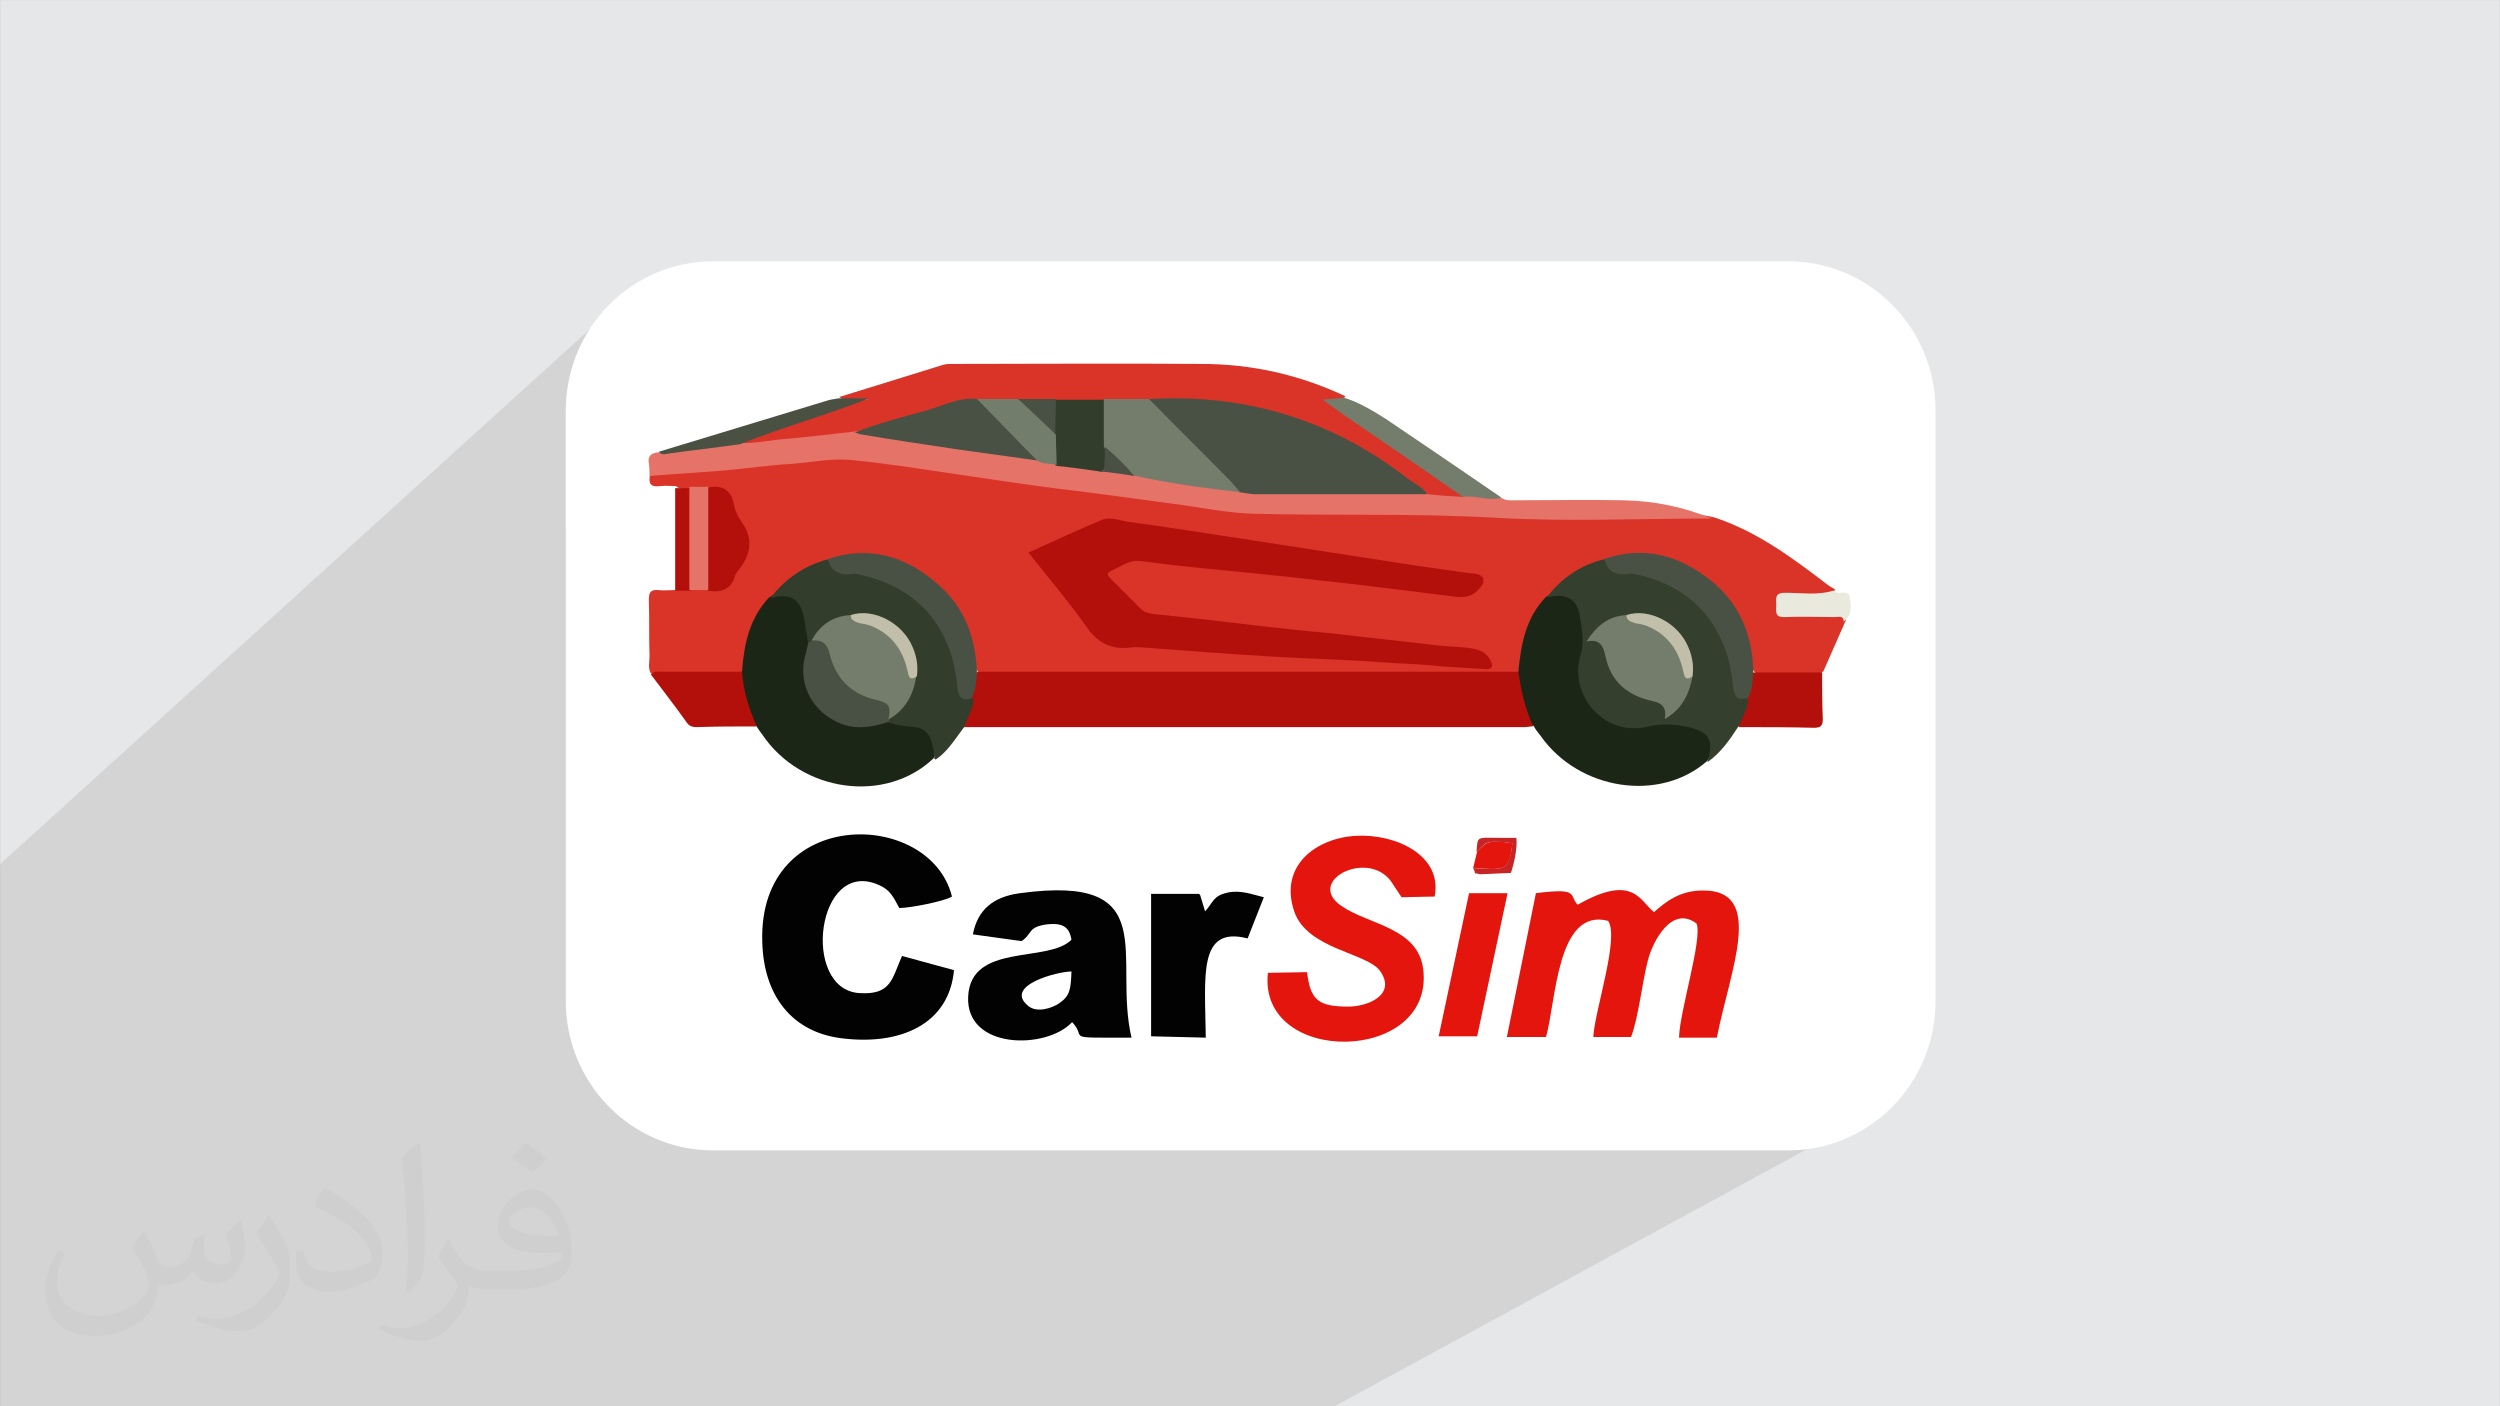 <?xml version="1.0" encoding="UTF-8"?>
<!DOCTYPE svg PUBLIC "-//W3C//DTD SVG 1.1//EN" "http://www.w3.org/Graphics/SVG/1.1/DTD/svg11.dtd">
<!-- Creator: CorelDRAW -->
<svg xmlns="http://www.w3.org/2000/svg" xml:space="preserve" width="3.703in" height="2.083in" version="1.1" style="shape-rendering:geometricPrecision; text-rendering:geometricPrecision; image-rendering:optimizeQuality; fill-rule:evenodd; clip-rule:evenodd"
viewBox="0 0 3703.33 2083.33"
 xmlns:xlink="http://www.w3.org/1999/xlink"
 xmlns:xodm="http://www.corel.com/coreldraw/odm/2003">
 <rect x="0" y="0" width="3703.33" height="2083.33" fill="#808080" stroke="none"/>
 <defs>
  <style type="text/css">
   <![CDATA[
    .fil4 {fill:#020202}
    .fil10 {fill:#1C2617}
    .fil12 {fill:#323D2C}
    .fil11 {fill:#343F2E}
    .fil16 {fill:#485143}
    .fil19 {fill:#4A5043}
    .fil14 {fill:#4A5143}
    .fil18 {fill:#737D6B}
    .fil13 {fill:#747D6B}
    .fil17 {fill:#747D6C}
    .fil8 {fill:#B4100B}
    .fil20 {fill:#C1BFA9}
    .fil6 {fill:#C72426}
    .fil7 {fill:#DA3328}
    .fil5 {fill:#E4150C}
    .fil9 {fill:#E57368}
    .fil0 {fill:#E6E7E8}
    .fil15 {fill:#EAE9DE}
    .fil2 {fill:white}
    .fil3 {fill:#373435;fill-opacity:0.031}
    .fil1 {fill:#373435;fill-opacity:0.102}
   ]]>
  </style>
 </defs>
 <g id="Layer_x0020_1">
  <polygon class="fil0" points="-0,0.07 3703.33,0.07 3703.33,2083.26 -0,2083.26 "/>
  <polygon class="fil1" points="2699.24,995.16 2701.24,990.16 2703.24,986.16 2705.24,981.16 2707.24,976.16 2709.24,972.16 2711.24,967.16 2713.24,962.16 2715.24,958.16 2717.24,953.16 2719.24,948.16 2721.24,944.16 2723.24,939.16 2725.24,934.16 2727.24,930.15 2729.24,925.15 2731.24,921.15 2731.24,921.15 2736.24,917.15 2739.24,913.15 2741.24,909.15 2742.24,904.15 2743.24,899.15 2742.24,894.15 2742.24,889.15 2741.24,885.15 2740.24,881.15 2738.24,879.15 2735.24,878.15 2732.24,878.15 2729.24,878.15 2725.24,878.15 2722.24,877.15 2719.24,876.15 2719.24,876.15 2719.24,876.15 2718.24,876.15 2718.24,875.15 2717.24,875.15 2717.24,875.15 2717.24,875.15 2716.24,875.15 2716.24,875.15 2716.24,875.15 2714.24,874.15 2712.24,872.15 2710.24,871.15 2709.24,870.15 2707.24,869.15 2705.24,867.15 2703.24,866.15 2701.24,865.15 2697.24,861.15 2692.24,858.15 2687.24,854.15 2682.24,850.15 2677.24,847.15 2673.24,843.15 2668.24,840.15 2663.24,836.15 2658.24,833.15 2653.24,829.15 2648.24,826.15 2643.24,822.15 2638.24,819.15 2633.24,816.15 2628.24,812.15 2623.23,809.15 2618.23,806.15 2613.23,803.15 2608.23,800.15 2602.23,797.14 2597.23,794.14 2592.23,791.14 2587.23,789.14 2581.23,786.14 2576.23,783.14 2570.23,781.14 2565.23,778.14 2559.23,776.14 2554.23,774.14 2548.23,772.14 2542.23,770.14 2536.22,768.14 2535.22,767.14 2532.22,766.14 2528.22,765.14 2524.22,763.14 2520.22,762.14 2516.22,760.14 2512.22,759.14 2508.22,758.14 2504.22,756.14 2500.22,755.14 2496.22,754.14 2492.22,753.14 2488.22,752.14 2484.22,751.14 2480.22,750.14 2475.22,749.14 2471.22,748.14 2467.22,747.14 2463.22,746.14 2459.22,745.14 2455.22,745.14 2450.22,744.14 2446.22,744.14 2442.22,743.14 2438.22,742.14 2433.22,742.14 2429.22,742.14 2425.22,741.14 2421.22,741.14 2417.22,741.14 2412.22,740.14 2408.22,740.14 2404.22,740.14 2399.21,740.14 2394.21,740.14 2389.21,740.14 2384.21,740.14 2379.21,739.14 2374.21,739.14 2369.21,739.14 2364.21,739.14 2359.21,739.14 2354.21,739.14 2349.21,739.14 2344.21,739.14 2339.21,739.14 2334.21,739.14 2329.21,739.14 2324.21,739.14 2319.21,739.14 2314.2,739.14 2309.2,739.14 2305.2,739.14 2300.2,739.14 2295.2,739.14 2290.2,739.14 2285.2,740.14 2280.2,740.14 2275.2,740.14 2270.2,740.14 2265.2,740.14 2260.2,740.14 2255.2,740.14 2250.2,740.14 2245.2,740.14 2242.2,740.14 2240.2,740.14 2237.2,740.14 2234.2,740.14 2232.2,739.14 2229.2,739.14 2227.2,738.14 2224.2,737.14 2223.2,737.14 2219.2,734.14 2213.2,730.14 2208.2,726.14 2203.2,723.14 2197.2,719.14 2192.2,715.14 2186.2,712.14 2181.19,708.13 2176.19,704.13 2170.19,701.13 2165.19,697.13 2160.19,693.13 2154.19,690.13 2149.19,686.13 2144.19,682.13 2138.19,679.13 2133.19,675.13 2127.19,672.13 2122.19,668.13 2117.19,664.13 2111.19,661.13 2106.19,657.13 2100.19,653.13 2095.19,650.13 2090.19,646.13 2084.19,642.13 2079.19,639.13 2074.19,635.13 2068.19,632.13 2063.19,628.13 2057.19,624.13 2052.19,621.13 2048.18,618.13 2045.18,616.13 2041.18,614.13 2038.18,611.13 2034.18,609.13 2030.18,607.13 2026.18,605.13 2023.18,603.13 2019.18,601.13 2015.18,599.13 2011.18,597.13 2007.18,596.13 2003.18,594.13 1999.18,592.13 1995.18,591.13 1991.18,589.13 1991.18,589.13 1991.18,589.13 1985.18,586.13 1979.18,583.13 1972.18,581.13 1966.18,578.13 1959.17,575.12 1953.17,573.12 1946.17,571.12 1940.17,568.12 1933.17,566.12 1927.17,564.12 1920.17,562.12 1913.17,560.12 1907.17,558.12 1900.17,557.12 1893.17,555.12 1887.17,553.12 1880.17,552.12 1873.17,551.12 1867.17,549.12 1860.17,548.12 1853.17,547.12 1846.17,546.12 1839.17,545.12 1832.17,544.12 1826.16,544.12 1819.16,543.12 1812.16,543.12 1805.16,542.12 1798.16,542.12 1791.16,542.12 1784.16,541.12 1777.16,541.12 1766.16,541.12 1754.16,541.12 1743.16,541.12 1731.15,541.12 1720.15,541.12 1708.15,541.12 1697.15,541.12 1685.15,541.12 1674.15,541.12 1663.15,541.12 1651.15,541.12 1640.15,541.12 1628.15,541.12 1617.15,541.12 1605.14,541.12 1594.14,541.12 1582.14,541.12 1571.14,541.12 1559.14,541.12 1548.14,541.12 1536.14,541.12 1525.14,541.12 1513.13,541.12 1502.13,541.12 1490.13,541.12 1479.13,541.12 1468.13,541.12 1456.13,541.12 1445.13,541.12 1433.13,541.12 1422.13,541.12 1410.13,541.12 1408.13,541.12 1407.13,541.12 1405.13,541.12 1403.13,541.12 1401.13,541.12 1400.13,541.12 1398.13,541.12 1396.13,542.12 1391.13,543.12 1387.12,545.12 1382.12,546.12 1377.12,548.12 1372.12,549.12 1367.12,551.12 1362.12,552.12 1357.12,554.12 1353.12,555.12 1348.12,557.12 1343.12,558.12 1338.12,560.12 1333.12,561.12 1328.12,563.12 1324.12,564.12 1319.12,566.12 1314.12,567.12 1309.12,569.12 1304.12,570.12 1299.11,572.12 1294.11,573.12 1290.11,575.12 1285.11,576.12 1280.11,578.13 1275.11,579.13 1270.11,581.13 1265.11,582.13 1261.11,584.13 1256.11,585.13 1251.11,587.13 1246.11,588.13 1241.11,590.13 1241.11,590.13 1238.11,591.13 1236.11,591.13 1234.11,592.13 1231.11,592.13 1229.11,593.13 1227.11,593.13 1224.11,594.13 1222.11,594.13 1214.11,597.13 1207.11,599.13 1199.11,601.13 1191.11,604.13 1184.11,606.13 1176.11,608.13 1168.11,611.13 1160.1,613.13 1153.1,615.13 1145.1,618.13 1137.1,620.13 1129.1,622.13 1122.1,625.13 1114.1,627.13 1106.1,629.13 1099.1,632.13 1091.1,634.13 1083.1,636.13 1075.09,639.13 1068.09,641.13 1060.09,643.13 1052.09,646.13 1044.09,648.13 1037.09,650.13 1029.09,653.13 1021.09,655.13 1014.09,658.13 1006.09,660.13 998.09,662.13 990.09,665.13 983.09,667.13 975.09,669.13 971.09,670.13 968.09,671.13 966.09,672.13 964.09,674.13 838.07,782.14 838.07,623.13 838.07,611.13 839.07,600.13 841.07,588.13 843.07,576.12 845.07,565.12 849.07,554.12 852.07,543.12 857.07,533.12 861.08,522.12 866.08,512.12 872.08,502.12 878.08,493.12 885.08,484.11 892.08,475.11 899.08,466.11 907.08,458.11 915.08,450.11 -0,1280.19 -0,1506.21 -0,1510.21 -0,1530.21 -0,1543.21 -0,1573.21 -0,1573.21 -0,1584.21 -0,1584.21 -0,1587.21 -0,1588.21 -0,1608.22 -0,1619.22 -0,1622.22 -0,1632.22 -0,1632.22 -0,1652.22 -0,1655.22 -0,1657.22 -0,1663.22 -0,1664.22 -0,1666.22 -0,1677.22 -0,1683.22 -0,1685.22 -0,1689.22 -0,1700.22 -0,1701.22 -0,1711.22 -0,1714.22 -0,1715.22 -0,1715.22 -0,1716.22 -0,1729.23 -0,1734.23 -0,1734.23 -0,1743.23 -0,1745.23 -0,1750.23 -0,1780.23 -0,1790.23 -0,1799.23 -0,1803.23 -0,1804.23 -0,1808.23 -0,1814.23 -0,1815.24 -0,1853.24 -0,1856.24 -0,1857.24 -0,1864.24 -0,1868.24 -0,1869.24 -0,1883.24 -0,1890.24 -0,1895.24 -0,1896.24 -0,1897.24 -0,1897.24 -0,1899.24 -0,1903.24 -0,1905.24 -0,1908.24 -0,1920.24 -0,1930.24 -0,1934.24 -0,1947.24 -0,1949.25 -0,2015.25 -0,2028.25 -0,2031.25 -0,2053.26 -0,2056.26 -0,2059.26 -0,2083.26 69.01,2083.26 80.01,2083.26 83.01,2083.26 88.01,2083.26 88.01,2083.26 90.01,2083.26 192.02,2083.26 341.03,2083.26 385.04,2083.26 398.04,2083.26 400.04,2083.26 417.04,2083.26 421.04,2083.26 476.04,2083.26 476.04,2083.26 497.04,2083.26 505.05,2083.26 506.05,2083.26 538.05,2083.26 568.05,2083.26 583.05,2083.26 599.06,2083.26 638.06,2083.26 643.06,2083.26 648.06,2083.26 670.06,2083.26 672.06,2083.26 676.06,2083.26 683.06,2083.26 700.06,2083.26 724.06,2083.26 727.07,2083.26 727.07,2083.26 729.07,2083.26 756.07,2083.26 779.07,2083.26 787.07,2083.26 831.07,2083.26 841.07,2083.26 879.08,2083.26 886.08,2083.26 902.08,2083.26 902.08,2083.26 905.08,2083.26 905.08,2083.26 906.08,2083.26 906.08,2083.26 927.08,2083.26 927.08,2083.26 929.08,2083.26 931.08,2083.26 934.08,2083.26 938.08,2083.26 946.09,2083.26 947.09,2083.26 969.09,2083.26 969.09,2083.26 976.09,2083.26 988.09,2083.26 991.09,2083.26 1003.09,2083.26 1014.09,2083.26 1014.09,2083.26 1017.09,2083.26 1024.09,2083.26 1049.09,2083.26 1060.09,2083.26 1069.09,2083.26 1069.09,2083.26 1130.1,2083.26 1130.1,2083.26 1156.1,2083.26 1180.11,2083.26 1236.11,2083.26 1241.11,2083.26 1257.11,2083.26 1281.11,2083.26 1284.11,2083.26 1334.12,2083.26 1371.12,2083.26 1480.13,2083.26 1591.14,2083.26 1977.18,2083.26 2743.24,1666.22 2732.24,1671.22 2722.24,1676.22 2711.24,1680.22 2701.24,1683.22 2689.24,1687.22 2678.24,1689.22 2667.24,1691.22 2655.24,1693.22 2643.24,1694.22 2631.24,1694.22 2267.2,1694.22 2542.23,1536.21 2543.23,1526.21 2546.23,1517.21 2548.23,1507.21 2550.23,1497.2 2552.23,1488.2 2555.23,1478.2 2557.23,1468.2 2560.23,1459.2 2562.23,1449.2 2564.23,1440.2 2566.23,1431.2 2568.23,1422.2 2570.23,1413.2 2571.23,1405.2 2572.23,1396.2 2573.23,1388.2 2574.23,1381.2 2574.23,1373.2 2574.23,1366.19 2573.23,1359.19 2572.23,1353.19 2571.23,1347.19 2568.23,1342.19 2566.23,1337.19 2563.23,1332.19 2559.23,1328.19 2554.23,1325.19 2549.23,1322.19 2543.23,1320.19 2536.22,1318.19 2529.22,1317.19 2520.22,1317.19 2514.22,1318.19 2508.22,1318.19 2503.22,1319.19 2497.22,1320.19 2492.22,1322.19 2487.22,1324.19 2483.22,1326.19 2478.22,1328.19 2474.22,1330.19 2446.22,1347.19 2445.22,1346.19 2441.22,1342.19 2438.22,1338.19 2434.22,1334.19 2430.22,1330.19 2426.22,1326.19 2421.22,1323.19 2416.22,1320.19 2409.22,1318.19 2402.21,1316.19 2394.21,1316.19 2385.21,1318.19 2375.21,1320.19 2363.21,1324.19 2350.21,1330.19 2335.21,1338.19 2335.21,1338.19 2334.21,1336.19 2333.21,1333.19 2332.21,1331.19 2331.21,1329.19 2330.21,1327.19 2328.21,1326.19 2327.21,1324.19 2325.21,1323.19 2322.21,1322.19 2319.21,1321.19 2315.2,1321.19 2310.2,1320.19 2303.2,1321.19 2303.2,1321.19 2695.24,1076.17 2697.24,1075.17 2698.24,1073.17 2699.24,1071.17 2699.24,1068.17 2699.24,1064.17 2699.24,1060.17 2699.24,1056.17 2699.24,1051.17 2699.24,1047.17 2699.24,1043.17 2699.24,1038.17 2699.24,1034.17 2699.24,1030.17 2699.24,1026.17 2699.24,1021.17 2699.24,1017.16 2699.24,1013.16 2699.24,1008.16 2699.24,1004.16 2699.24,1000.16 2699.24,995.16 2698.24,995.16 "/>
  <path class="fil2" d="M1056.09 387.11l1593.14 0c120.39,0 218.02,98.98 218.02,221.02l0 875.07c0,122.04 -97.63,221.02 -218.02,221.02l-1593.14 0c-120.39,-0 -218.02,-98.98 -218.02,-221.02l-0 -875.07c0,-122.04 97.63,-221.02 218.02,-221.02z"/>
  <path class="fil3" d="M214.02 1826.24c7,11 12,21 16,32 3,7 5,19 21,19 4,0 11,-2 17,-5 7,-3 12,-9 14,-16l6 -21 15 -8 1 1c-2,8 -2,15 -2,21 0,18 15,24 27,24 7,0 13,-3 13,-10 0,-8 -4,-23 -8,-35 7,-7 14,-14 22,-20l1 1c4,15 6,30 6,40 0,10 -4,20 -8,27 -7,14 -20,25 -36,25 -12,0 -25,-6 -34,-17l-1 0c-9,11 -22,20 -43,20l-7 0c-1,14 -4,24 -9,33 -13,25 -50,42 -85.01,42 -49,0 -73.01,-28 -73.01,-66 0,-23 8,-45 19,-60l10 4c-7,14 -12,27 -12,40 0,35 29,52 62,52 31,0 68.01,-20 75.01,-42 -2,-25 -12,-36 -26,-59 4,-7 10,-15 17,-23l1 0 0 0 1 1 0 0 0 0 0 0 0 0 0.02 -0.01zm565.05 -133.01c10,6 20,14 30,23 -6,8 -12,15 -21,21 -10,-8 -20,-15 -30,-22 7,-8 14,-15 20,-22l1 0 0 -0zm5 96.01c-17,0 -30,11 -30,19 0,17 33,23 73.01,22 -5,-20 -22,-42 -43,-42l0 0 0 1 0 0 0 0 0 0 0 0 0 0zm-37 93.01c22,0 41,-1 55,-4 16,-4 30,-12 30,-18 0,-2 0,-3 -1,-5 -9,1 -19,1 -29,1 -29,0 -52,-7 -61,-23 -2,-4 -4,-10 -4,-15 0,-16 7,-32 19,-42 10,-9 21,-14 32,-14 20,0 37,17 48,42 6,14 11,30 11,51 0,14 -4,25 -12,34 -16,16 -45,21 -90.01,21l-20 0 0 0 -5 0c-11,0 -19,-2 -25,-7l-1 0c0,3 0,5 0,7 0,10 -3,23 -10,33 -20,30 -42,43 -60,43 -19,0 -42,-7 -63,-17l4 -7c7,3 16,5 29,5 34,0 78.01,-33 84.01,-64 -1,-2 -4,-6 -7,-10 -10,-12 -16,-22 -22,-32 5,-10 10,-18 14,-25l2 0c14,29 27,46 57,46l4 0 0 0 21 0 0 0 0 0 0 0 0 0 0 0 0 0 -0 -0zm-146.01 31c2,-14 3,-29 3,-43l0 -21c0,-39 -5,-96.01 -9,-133.01 7,-8 17,-17 25,-23l2 1c5,47 7,101.01 7,151.01 0,13 -1,26 -2,35 -1,12 -7,21 -22,35l-3 -2 0 0 -1 0 0 0 0 0 0 0 0 0 -0 0zm-151.02 -62.01c1,19 10,33 41,33 20,0 36,-5 55,-14 3,-1 5,-3 5,-5 0,-12 -9,-27 -24,-41 -14,-13 -34,-25 -52,-32 -6,-3 -8,-5 -8,-8 0,-5 7,-17 13,-24l2 0c20,11 43,27 60,44 16,16 25,33 25,51 0,13 -4,26 -11,38 -22,11 -47,20 -70.01,20 -29,0 -48,-14 -48,-45 0,-3 0,-9 1,-16l10 0 0 0 1 -1 0 0 0 0 0 0 0 0 0 0zm-52 -52l18 29c7,11 13,22 13,41l0 24c0,19 -12,40 -32,60 -16,14 -29,19 -42,19 -19,0 -40,-6 -65,-16l3 -7c8,2 17,4 28,4 36,0 72.01,-26 89.01,-58 2,-4 3,-7 3,-9 0,-4 -2,-8 -4,-11 -9,-17 -19,-33 -30,-47 6,-9 12,-18 18,-27l2 0 0 0 -1 -2 0 -0z"/>
  <g id="_1540217636608">
   <g>
    <path class="fil4" d="M1413.13 1437.2l-77.01 -21c-15,34 -16,58 -63,55 -87.01,-5 -64,-202.02 29,-160.02 16,7 21,17 30,34 16,0 67.01,-10 78.01,-17 -32,-130.01 -287.02,-135.01 -281.02,67.01 2,80.01 44,134.01 118.01,143.01 88.01,11 159.02,-22 166.02,-101.01l0 0 -0.01 -0z"/>
    <path class="fil5" d="M2335.21 1338.19c-10,-13 2,-23 -60,-15l-43 213.02 58 0c15,-53 16,-192.02 92.01,-172.02 17,25 -20,133.01 -22,172.02l56 0c11,-29 17,-84.01 25,-114.01 7,-27 35,-82.01 72.01,-54 9,23 -25,129.01 -26,169.02l56 0c20,-101.01 72.01,-219.02 -21,-218.02 -34,0 -55,17 -72.01,32 -21,-16 -30,-58 -113.01,-11l0 0 -2 -2z"/>
    <path class="fil4" d="M1587.14 1440.2c-1,25 -2,35 -18,46 -10,7 -33,15 -46,4 -37,-30 43,-51 64,-51l0 0 0 1zm-146.01 -56l72.01 10c17,-11 8,-21 39,-25 22,-2 32,4 35,23 -35,35 -149.01,4 -153.01,84.01 -4,79.01 116.01,79.01 154.01,38 24,25 -17,23 88.01,23 -28,-119.01 48,-243.02 -165.02,-214.02 -39,5 -63,24 -70.01,61l0 0z"/>
    <path class="fil5" d="M1935.17 1440.2l-57 1c-15,139.01 248.02,135.01 230.02,-6 -8,-61 -80.01,-65 -121.01,-93.01 -56,-38 45,-88.01 77.01,-31l12 18 49 -1c12,-60 -56,-93.01 -116.01,-90.01 -59,3 -115.01,44 -92.01,112.01 19,56 107.01,61 127.01,88.01 25,35 -17,53 -47,53 -45,0 -56,-10 -61,-51l0 0 -1 0z"/>
    <path class="fil4" d="M1785.16 1350.19l-7 -23c0,-1 -1,-2 -2,-3l-71.01 0 0 211.02 81.01 2c-1,-91.01 -12,-166.02 62,-147.01l24 -61c-17,-4 -34,-11 -53,-7 -23,5 -21,14 -35,29l0 0 1 -1z"/>
    <polygon class="fil5" points="2131.19,1535.21 2188.2,1535.21 2233.2,1323.19 2176.19,1323.19 "/>
    <path class="fil5" d="M2188.2 1261.19l-6 25c41,1 55,9 58,-37 -8,-1 -24,-4 -31,-2 -10,2 -9,3 -18,11 -1,1 -2,2 -3,3l0 0z"/>
    <path class="fil6" d="M2188.2 1261.19c1,-1 2,-2 3,-3 9,-8 7,-9 18,-11 8,-1 23,1 31,2 -4,46 -17,38 -58,37 8,15 -5,4 10,9l46 -2c5,-15 10,-38 8,-52 -63,1 -56,-6 -59,20l0 0 1 0z"/>
   </g>
   <g>
    <g>
     <path class="fil7" d="M965.09 999.16c-6,-8 -3,-18 -3,-27 -1,-28 0,-55 -1,-83.01 0,-11 2,-16 14,-15 8,1 16,0 25,0 6,-5 13,-5 21,-5 9,0 18,0 27,0 19,3 30,-4 41,-22 17,-26 23,-50 5,-78.01 -4,-6 -6,-14 -9,-21 -10,-23 -10,-23 -36,-23 -9,0 -18,0 -27,0 -8,0 -15,0 -21,-5 -8,0 -15,-1 -23,0 -15,2 -18,-4 -15,-18 8,-7 18,-7 27,-8 65,-4 131.01,-8 196.02,-16 90.01,-11 176.02,10 264.02,21 133.01,16 266.02,36 398.04,53 15,2 30,1 44,1 67.01,0 135.01,-3 202.02,1 136.01,8 273.02,6 409.04,7 12,0 23,3 35,5 62,20 114.01,58 165.02,97.01 5,4 10,7 15,10 -2,10 -10,8 -16,8 -15,1 -31,0 -46,1 -8,0 -16,1 -16,12 0,11 7,12 16,12 21,1 41,-1 62,1 7,1 18,-2 16,12 -11,25 -22,50 -33,75.01 -3,3 -7,5 -11,5 -29,1 -58,3 -87.01,-1 -9,-4 -8,-12 -9,-20 -11,-75.01 -51,-127.01 -125.01,-149.01 -29,-9 -59,-10 -89.01,1 -35,10 -64,28 -86.01,57 -20,24 -32,51 -36,82.01 -1,11 0,23 -13,29 -9,3 -19,2 -28,2 -245.02,0 -490.04,0 -735.07,0 -10,0 -19,1 -28,-2 -11,-4 -10,-14 -11,-22 -6,-54 -33,-97.01 -79.01,-127.01 -41,-27 -86.01,-34 -134.01,-20 -36,10 -66,28 -88.01,58 -20,24 -30,51 -35,82.01 -1,9 1,21 -10,27 -44,4 -88.01,3 -132.01,1l0 2z"/>
     <path class="fil8" d="M1448.13 995.16c267.02,0 534.05,0 801.07,0 4,2 6,6 6,10 2,22 9,42 16,63 1,3 1,6 -1,8 -4,0 -8,1 -12,1 -274.02,0 -548.05,0 -822.07,0 -4,0 -7,0 -11,0 -6,-9 2,-15 4,-22 2,-7 5,-14 6,-22 5,-12 3,-27 12,-37l1 -1z"/>
     <path class="fil9" d="M2536.22 768.14c-106.01,0 -213.02,5 -319.03,-1 -120.01,-7 -240.02,-3 -359.03,-6 -41,-1 -82.01,-10 -122.01,-15 -58,-8 -117.01,-16 -175.02,-23 -47,-6 -93.01,-13 -140.01,-20 -55,-8 -109.01,-17 -164.02,-22 -28,-2 -56,4 -84.01,6 -34,2 -68.01,7 -102.01,10 -36,3 -73.01,5 -109.01,8 0,-6 0,-13 -1,-19 -2,-11 4,-15 14,-16 35,-5 69.01,-10 104.01,-14 6,-1 11,-2 18,-2 40,-2 79.01,-9 118.01,-13 17,-1 34,-5 51,-4 74.01,12 148.01,23 222.02,34 16,3 31,5 47,8 11,3 22,4 32,6 21,3 41,6 61,9 17,3 34,3 51,6 54,9 108.01,19 162.02,24 12,2 25,3 37,3 78.01,0 156.02,-1 235.02,1 18,-3 36,4 54,4 20,-1 39,3 58,6 6,4 14,3 21,3 53,0 106.01,-1 159.02,0 46,1 90.01,10 133.01,28l-2 -1.01z"/>
     <path class="fil7" d="M2167.19 736.14c-17,-1 -35,-2 -52,-4 -22,-9 -39,-25 -58,-38 -77.01,-53 -161.02,-87.01 -255.02,-96.01 -34,-4 -68.01,-3 -102.01,-3 -22,0 -43,1 -65,0 -23,1 -47,1 -70.01,0 -19,1 -38,0 -56,0 -19,0 -39,0 -58,0 -21,-2 -41,6 -60,11 -33,10 -66,19 -99.01,29 -8,3 -17,3 -25,4 -38,4 -75.01,9 -113.01,12 -19,2 -38,6 -57,5 1,-8 8,-9 13,-10 52,-17 103.01,-36 155.02,-51 6,-2 13,-3 22,-4 -16,0 -31,7 -44,-3 52,-16 103.01,-32 155.02,-48 4,-1 9,-1 14,-1 122.01,0 245.02,-1 367.03,0 75.01,0 146.01,16 214.02,48 -8,9 -18,6 -25,4 63,42 127.01,87.01 192.02,131.01 3,3 10,5 8,12l-1 2z"/>
     <path class="fil10" d="M1099.1 995.16c3,-41 11,-79.01 40,-110.01 21,-14 46,-5 53,21 4,15 5,30 7,45 0,5 -1,11 -3,16 -17,66 33,117.01 99.01,103.01 7,-1 13,-4 21,-4 13,2 26,4 39,6 27,5 38,26 28,51 -71.01,68.01 -196.02,51 -254.02,-35 -3,-4 -6,-8 -9,-13 -19,-24 -28,-51 -22,-81.01l1 1z"/>
     <path class="fil10" d="M2271.2 1076.17c-12,-26 -18,-53 -22,-81.01 4,-41 11,-80.01 41,-111.01 19,-13 43,-6 51,17 7,21 11,44 5,66 -6,23 -4,44 7,65 16,29 51,47 82.01,38 25,-7 48,-3 72.01,1 28,5 39,32 22,56 -70.01,62 -190.02,44 -247.02,-37 -4,-5 -8,-10 -11,-16l0 2.01z"/>
     <path class="fil11" d="M2529.22 1129.17c11,-34 2,-46 -33,-53 -20,-4 -39,-4 -58,1 -65,13 -114.01,-50 -97.01,-106.01 6,-20 2,-40 -1,-59 -4,-26 -22,-34 -49,-27 22,-29 50,-48 86.01,-57 13,17 33,16 52,20 76.01,15 129.01,72.01 141.01,148.01 1,5 2,9 2,14 0,13 5,21 18,23 6,18 -2,31 -15,43 -13,20 -26,39 -46,53z"/>
     <path class="fil12" d="M1384.12 1124.17c-2,-31 -10,-45 -29,-47 -10,-1 -20,-2 -29,-4 -3,-1 -6,-2 -10,-3 -1,-1 -1,-3 -1,-5 19,-18 37,-36 39,-65 1,-55 -41,-96.01 -92.01,-87.01 -24,4 -42,17 -56,37 -3,2 -6,4 -9,3 -2,-13 -4,-25 -6,-37 -6,-30 -21,-38 -50,-30 22,-29 51,-49 87.01,-58 13,17 33,16 52,20 76.01,15 129.01,72.01 141.01,148.01 1,5 3,11 3,16 0,13 6,19 18,23 0,16 -10,28 -14,42 -13,17 -24,36 -42,48l-2 -1z"/>
     <path class="fil8" d="M1099.1 995.16c2,28 10,55 22,81.01 -30,0 -59,0 -89.01,1 -6,0 -11,-1 -15,-7 -17,-24 -35,-47 -53,-71.01 5,-6 12,-4 18,-4 39,0 78.01,0 117.01,0z"/>
     <path class="fil8" d="M2575.23 1077.17c5,-14 15,-27 14,-42 -1,-14 0,-27 8,-39 34,0 68.01,0 102.01,0 0,23 0,46 1,69.01 0,10 -3,13 -13,13 -37,-1 -74.01,-1 -111.01,-1l-1 0z"/>
     <path class="fil13" d="M2167.19 736.14c-56,-39 -113.01,-78.01 -170.02,-117.01 -12,-8 -24,-17 -38,-27 13,-1 23,-2 32,-3 22,7 42,19 61,31 58,39 115.01,78.01 172.02,117.01 -19,6 -38,-4 -58,-1l1 0z"/>
     <path class="fil14" d="M1241.11 590.13c15,0 31,0 46,0 -63,25 -129.01,43 -191.02,68.01 -36,5 -72.01,9 -107.01,14 -4,1 -10,2 -13,-3 82.01,-25 165.02,-50 247.02,-75.01 6,-2 12,-3 19,-4l-1 0z"/>
     <path class="fil15" d="M2731.24 921.15c0,-10 -8,-7 -13,-7 -25,0 -49,-1 -74.01,0 -16,1 -13,-9 -13,-18 0,-9 -3,-18 13,-18 24,0 48,4 71.01,-3 1,0 3,0 3,1 6,6 20,-4 22,9 2,13 4,27 -10,36l1 -0z"/>
     <path class="fil8" d="M1022.09 875.15c-7,0 -15,0 -22,0 0,-51 0,-101.01 0,-152.01 7,0 15,0 22,0 5,6 6,13 6,20 0,37 0,75.01 0,113.01 0,7 0,14 -6,20l0 -1z"/>
     <path class="fil8" d="M1522.14 819.15c38,-17 74.01,-34 110.01,-49 13,-5 27,1 40,3 60,8 121.01,18 181.02,27 65,10 130.01,20 194.02,30 44,7 87.01,13 130.01,19 7,1 17,0 20,8 2,8 -5,14 -10,19 -8,8 -19,9 -30,8 -66,-8 -133.01,-17 -199.02,-24 -58,-7 -115.01,-12 -173.02,-18 -32,-3 -64,-7 -96.01,-11 -17,-2 -30,9 -44,15 -7,3 -4,7 0,11 15,15 30,30 45,45 6,6 15,7 23,8 51,5 101.01,11 152.01,17 35,4 71.01,8 107.01,11 49,6 99.01,11 149.01,17 16,2 33,3 49,4 14,2 29,3 37,18 5,9 5,15 -8,14 -29,-2 -58,-3 -86.01,-6 -22,-2 -43,-2 -65,-4 -52,-4 -104.01,-5 -157.02,-8 -66,-4 -132.01,-9 -199.02,-14 -5,0 -11,-1 -16,0 -29,4 -50,-6 -67.01,-31 -26,-37 -56,-72.01 -86.01,-110.01l-0.99 1.01z"/>
     <path class="fil16" d="M2597.23 995.16c-1,13 -1,27 -8,39 -15,4 -20,-1 -22,-17 -7,-85.01 -56,-147.01 -142.01,-166.02 -4,-1 -10,-2 -14,-1 -18,3 -30,-4 -35,-22 58,-20 110.01,-6 157.02,31 43,34 63,81.01 64,136.01l-0 -0z"/>
     <path class="fil16" d="M1440.13 1034.17c-14,5 -20,0 -22,-15 -7,-88.01 -56,-147.01 -141.01,-167.02 -4,-1 -9,-3 -14,-2 -19,3 -32,-3 -37,-22 60,-20 113.01,-5 159.02,34 42,34 60,80.01 62,134.01 -1,14 -2,27 -8,39l1 -1z"/>
     <path class="fil8" d="M1049.09 722.14c20,-4 34,3 38,25 2,10 6,19 12,27 17,24 13,47 -4,69.01 -2,3 -5,6 -6,9 -6,22 -21,26 -41,23 -4,-5 -5,-12 -5,-18 0,-39 0,-77.01 0,-116.01 1,-6 1,-13 5,-18l1 -1.01z"/>
     <path class="fil9" d="M1049.09 722.14c0,51 0,101.01 0,152.01 -9,0 -18,0 -28,0 0,-51 0,-102.01 0,-153.01 9,0 18,0 28,0l0 1z"/>
     <path class="fil16" d="M1702.15 591.13c142.01,-8 269.02,30 382.04,117.01 10,8 23,13 30,24 -85.01,0 -170.02,0 -255.02,0 -8,0 -15,-2 -23,-3 -7,-4 -13,-9 -18,-14 -35,-35 -70.01,-70.01 -105.01,-105.01 -5,-5 -13,-9 -12,-18l1 -1.01z"/>
     <path class="fil17" d="M1702.15 591.13c40,41 81.01,81.01 121.01,122.01 5,5 9,11 14,16 -53,-6 -106.01,-13 -159.02,-25 -19,-12 -36,-27 -47,-48 0,-22 -6,-44 4,-65 22,0 45,0 67.01,0z"/>
     <path class="fil16" d="M1265.11 641.13c35,-14 71.01,-23 107.01,-33 25,-7 48,-20 75.01,-17 10,3 16,11 23,18 19,18 37,37 56,56 5,5 12,8 10,17 -41,-6 -81.01,-11 -122.01,-17 -47,-7 -94.01,-14 -141.01,-22 -3,-1 -5,-2 -8,-3l0 1z"/>
     <path class="fil12" d="M1635.15 591.13c0,23 0,47 0,70.01 4,8 6,17 4,27 -1,6 -3,13 -12,10 -21,-3 -42,-6 -63,-8 -10,-14 -4,-30 -6,-45 2,-17 -5,-36 5,-53 23,0 47,0 71.01,0l1 -1z"/>
     <path class="fil18" d="M1564.14 644.13c0,15 1,30 1,45 -9,-4 -20,0 -29,-7 -30,-30 -59,-61 -89.01,-91.01 20,0 41,0 61,0 23,13 41,31 56,53l0 0z"/>
     <path class="fil19" d="M1628.15 698.13c11,-2 7,-11 8,-17 1,-6 0,-13 1,-19 15,13 30,27 43,43 -17,-3 -34,-5 -51,-7l-1 -0z"/>
     <path class="fil16" d="M1564.14 644.13c-18,-18 -37,-35 -56,-53 19,0 37,0 56,0 0,18 -1,35 -1,53l1 0z"/>
     <path class="fil16" d="M1196.11 953.16c2,-1 5,-3 7,-4 17,-6 24,-3 29,14 5,15 9,30 21,42 13,14 29,23 48,28 21,5 25,16 16,32 0,1 0,3 0,4 -27,9 -54,13 -80.01,-1 -39,-20 -56,-61 -43,-102.01 1,-4 2,-9 3,-13l-1 -0z"/>
     <path class="fil17" d="M2507.22 1002.16c-5,26 -15,48 -41,63 3,-17 -4,-24 -20,-27 -35,-8 -60,-28 -68.01,-66 -3,-14 -7,-26 -28,-22 15,-23 32,-37 58,-39 6,3 11,7 17,9 36,8 57,31 68.01,64 3,7 4,15 13,18l1 0z"/>
     <path class="fil20" d="M2507.22 1002.16c-11,7 -12,0 -14,-9 -7,-31 -24,-54 -54,-66 -5,-2 -11,-3 -17,-4 -6,-2 -13,-4 -13,-12 33,-11 77.01,11 92.01,48 6,14 8,28 6,43l-0 -0z"/>
     <path class="fil17" d="M1316.12 1065.17c4,-18 1,-24 -17,-28 -37,-8 -61,-31 -70.01,-68.01 -4,-16 -11,-22 -27,-20 12,-23 31,-36 57,-38 6,3 11,7 17,9 36,8 57,31 68.01,64 3,7 4,15 13,18 -4,28 -17,51 -42,64l1 -0.99z"/>
     <path class="fil20" d="M1358.12 1002.16c-11,7 -12,0 -14,-9 -7,-31 -24,-54 -54,-66 -5,-2 -11,-3 -17,-4 -6,-2 -13,-4 -13,-12 33,-11 77.01,11 92.01,48 6,14 8,28 6,43l-0 -0z"/>
    </g>
   </g>
  </g>
 </g>
</svg>
